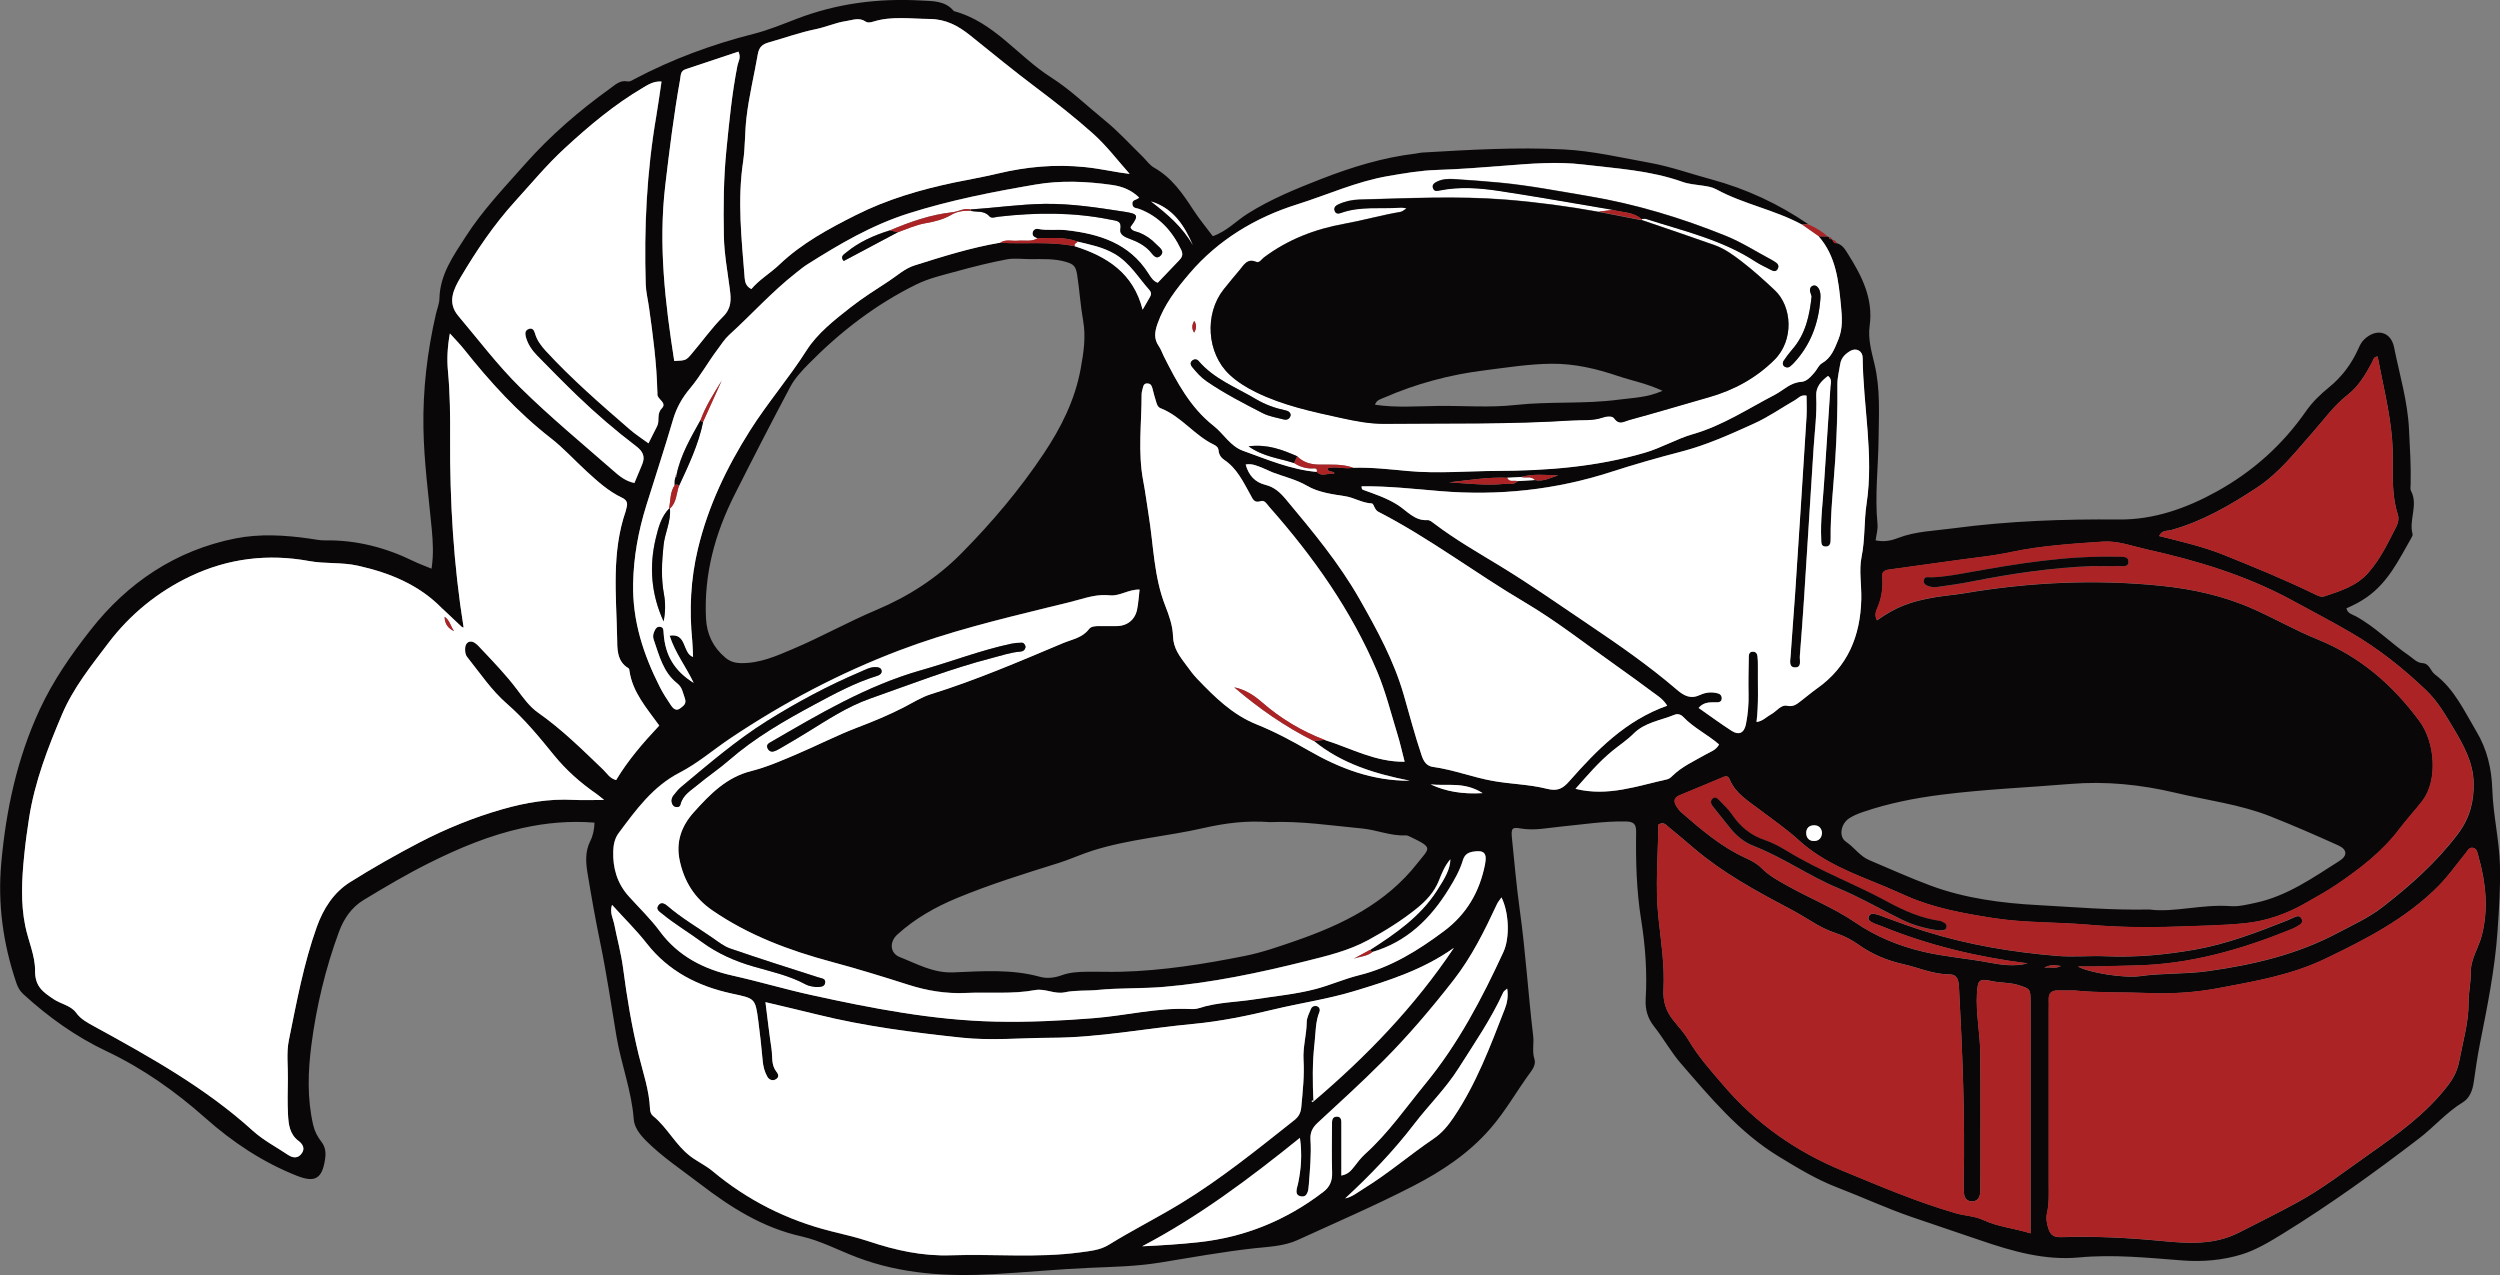 <?xml version="1.0" encoding="UTF-8"?> <svg xmlns="http://www.w3.org/2000/svg" id="_Слой_1" data-name="Слой 1" viewBox="0 0 400 204"><rect x="0" y="0" width="400" height="204" fill="#808080" stroke="none"/> <defs> <style> .cls-1 { fill: #090707; } .cls-1, .cls-2, .cls-3 { stroke-width: 0px; } .cls-2 { fill: #ab2325; } .cls-3 { fill: #fff; } </style> </defs> <path class="cls-1" d="M293.91,38.92c.9.25,1.34,1.04,1.77,1.72,2.21,3.52,4.08,7.12,3.46,11.54-.28,2,.29,4.05.76,5.99.97,4.01.72,8.02.67,12.06-.05,4.54-.62,9.08-.17,13.63.08.81-.18,1.65-.3,2.6,1.26.25,2.33.11,3.58-.38,2.84-1.1,5.94-1.15,8.93-1.56,8.78-1.17,17.59-1.48,26.45-1.4,5.54.05,10.74-1.78,15.6-4.47,5.76-3.19,10.53-7.44,14.3-12.86.99-1.43,2.3-2.7,3.66-3.8,2.08-1.69,3.61-3.74,4.7-6.16.24-.53.47-1.05.91-1.48,1.89-1.86,4.29-1.4,4.82,1.21.87,4.36,2.18,8.64,2.39,13.13.14,2.94.34,5.88.26,8.83,0,.34-.1.74.05,1,1.21,2.27-.37,4.64.26,6.93.05.19-.11.47-.23.68-1.96,3.43-3.67,7.02-7.06,9.4-1.05.74-2.14,1.31-3.29,1.8.17.83.93.97,1.49,1.27,3.13,1.7,5.6,4.3,8.52,6.29.69.47,1.24,1.16,2.16,1.21,1.14.07,1.26,1.26,1.98,1.8,3.14,2.37,4.7,5.87,6.64,9.12,1.73,2.89,2.44,5.96,2.55,9.33.13,4.02,1.1,7.98,1.22,12.03.1,3.53-.14,7.03-.38,10.54-.42,6.15-1.65,12.18-2.85,18.22-.39,1.98-.67,3.99-.96,5.99-.19,1.31-.64,2.56-1.75,3.24-2.62,1.6-4.59,3.93-7,5.78-7.03,5.38-14.18,10.54-21.72,15.19-2.15,1.32-4.33,2.65-6.67,3.37-3.03.93-6.28,1.21-9.48.96-5.51-.42-10.98-1-16.54-.48-5.43.51-10.62-.97-15.72-2.72-3.68-1.26-7.37-2.48-11.04-3.75-4.05-1.39-7.94-3.2-11.93-4.73-3.34-1.28-6.34-3.12-9.35-4.95-6.29-3.82-10.93-9.43-15.67-14.9-1.6-1.85-2.77-4-4.27-5.9-1.04-1.32-1.45-2.72-1.35-4.42.25-4.22-.05-8.45-.72-12.61-.75-4.67-.88-9.36-.81-14.06.02-1.32-.38-1.7-1.7-1.72-3.47-.06-6.87.49-10.3.82-2.17.21-4.29.69-6.51.3-1.35-.24-1.51,0-1.36,1.55.39,3.85.73,7.71,1.26,11.55.93,6.68,1.34,13.42,2.14,20.12.14,1.21-.2,2.45.2,3.69.2.6-.06,1.32-.49,1.9-2.25,3.03-4.07,6.35-6.58,9.23-3.46,3.98-7.74,6.8-12.29,9.15-6.05,3.12-12.31,5.81-18.5,8.65-2.18,1-4.59,1.08-6.92,1.33-5.12.56-10.16,1.49-15.24,2.31-3.64.59-7.38.66-11.08.82-5.14.22-10.26.72-15.39,1.01-7.42.42-14.77.01-21.88-2.68-2.98-1.13-5.84-2.67-8.95-3.37-6.17-1.38-11.28-4.63-16.2-8.4-2.93-2.25-6.02-4.28-8.65-6.92-1.01-1.02-1.85-2.14-1.94-3.41-.34-4.55-2.01-8.79-2.76-13.24-.85-5.05-1.59-10.13-2.63-15.15-.75-3.62-1.39-7.25-1.99-10.89-.29-1.73-.44-3.5.41-5.2.45-.89.66-1.89.69-2.98-3.92-.31-7.72.02-11.5.86-5.27,1.16-10.18,3.21-14.98,5.61-3.6,1.8-7.05,3.84-10.48,5.92-1.95,1.18-3.18,3.05-3.93,5.09-2.16,5.85-3.61,11.95-4.41,18.1-.54,4.19-.7,8.55.29,12.8.24,1.03.7,1.9,1.31,2.68.69.89.74,1.82.58,2.86-.47,3.04-1.59,3.73-4.48,2.59-5.46-2.16-10.27-5.35-14.65-9.24-4.81-4.27-10.02-7.95-15.85-10.71-4.9-2.32-9.26-5.44-13.26-9.09-.57-.52-.89-1.07-1.15-1.84-2.11-6.22-3-12.62-2.41-19.13.76-8.49,2.51-16.73,6.15-24.59,2.16-4.66,5.04-8.78,8.13-12.72,5.93-7.58,13.64-12.76,23.18-14.66,3.87-.77,7.9-.54,11.83.02.83.12,1.65.3,2.49.29,4.98-.08,9.66,1.12,14.11,3.29.89.44,1.83.77,2.96,1.24.34-2.26.22-4.29.03-6.35-.51-5.37-1.24-10.74-1.33-16.12-.11-6.15.61-12.27,2-18.29.19-.82.54-1.64.56-2.46.08-3.85,2.21-6.81,4.16-9.85,2.74-4.28,6.25-7.95,9.6-11.73,4.03-4.54,8.64-8.51,13.58-12.06.81-.58,1.56-1.33,2.71-1.11.44.09.8-.18,1.17-.38,6.05-3.19,12.41-5.54,19.05-7.22,2.35-.6,4.63-1.54,6.9-2.41,6.4-2.46,13.03-3.31,19.84-2.93,1.89.1,3.9,0,5.3,1.7,6.41,1.71,10.24,7.22,15.52,10.58,3.14,2,5.8,4.61,8.67,6.94,2.15,1.74,4.02,3.83,6.01,5.76.6.59,1.11,1.35,1.81,1.75,2.84,1.6,4.6,4.15,6.31,6.79.95,1.46,2.08,2.82,3.11,4.19,2.22-.77,3.73-2.44,5.57-3.6,3.72-2.35,7.76-3.99,11.84-5.58,4.89-1.9,9.85-3.42,15.07-4.04.33-.04.66-.14,1-.16,7.57-.44,15.15-.9,22.72-.5,4.6.24,9.13,1.31,13.67,2.13,3.42.62,6.62,1.78,9.92,2.67,5.58,1.51,10.73,3.91,15.49,7.17-.35,0-.7.01-1.05.02-4.36-2.36-9.32-3.25-13.67-5.62-.68-.37-1.43-.48-2.18-.59-1.08-.16-2.21-.24-3.22-.6-5.14-1.84-10.55-2.14-15.89-2.78-4.18-.5-8.41-.14-12.61.19-3.6.28-7.21.57-10.82.68-2.63.08-5.17.53-7.74.97-5.08.86-9.78,3.02-14.64,4.55-6.57,2.06-12.57,5.63-17.18,11.04-2.08,2.44-4.04,4.95-5.12,8.05-.45,1.28-.61,2.41.21,3.58.33.48.52,1.06.78,1.58,2.09,4.14,4.26,8.25,7.99,11.17,1.63,1.28,2.65,3.26,4.73,4,3.85,1.37,7.63,3,11.77,3.37.78.86,1.74.18,2.6.29.08,0,.16-.05.24-.07-.04-.05-.08-.09-.11-.13-.31-.24-.9.05-1.03-.65,1.37-.39,2.77.19,4.13-.1,2.95-.09,5.88.26,8.81.53,4.71.43,9.42,0,14.13-.02,8.01-.03,15.95-.64,23.7-2.91,2.68-.78,5.1-2.23,7.71-2.98,4.76-1.37,8.82-4.08,13.12-6.31,1.39-.72,2.45-1.95,4.21-2.05.88-.05,1.59-.88,2.19-1.6.37-.45.62-1.09,1.09-1.36,1.52-.87,2.03-2.3,2.65-3.82.75-1.84.58-3.65.41-5.46-.38-3.93-.79-7.88-3.57-11.05.49.02.98.03,1.47.05,0,0,.19.11.19.11.05.23.17.36.43.31,0,0,.15.11.14.11.1.35.3.57.7.52ZM243.35,76.32c-.73.04-1.45.08-2.18.12-3.14-.12-6.22.39-9.32.74,2.94.16,5.87.53,8.81.25.72-.07,1.54.23,2.14-.45.92-.06,1.83-.11,2.75-.17,1.37.32,2.54-.42,3.79-.74-2.01-.07-4.02-.3-6,.25ZM172.42,38.66c-2.08-.78-4.25-.54-6.39-.54-.41-.13-.84-.29-.82-.8.02-.5.43-.79.86-.71,1.51.3,3.03.03,4.53.2,5.26.59,10.06,2.07,13.13,6.88.37.58.76,1.28,1.51,1.53,1.16-1.22,2.25-2.38,3.36-3.52.51-.52.76-.97.38-1.76-1.44-3.01-3.52-5.32-6.69-6.52-.46-.17-1.03-.07-1.11-.75-.1-.8.76-.67,1.08-1.08-1.21-1.15-2.62-1.76-4.26-2-4.1-.59-8.26-.77-12.29-.08-6.86,1.17-13.68,2.5-20.37,4.63-5.89,1.87-11.03,4.9-16.14,8.13-.64.4-1.23.89-1.82,1.36-3.85,3.01-7.1,6.67-10.71,9.94-.75.68-1.28,1.55-1.89,2.36-1.51,2.02-2.74,4.26-4.35,6.17-1.3,1.54-2.19,3.14-2.74,5.01-1.35,4.6-2.85,9.15-4.27,13.72-1.29,4.15-2.04,8.23-2.12,12.58-.11,5.95,1.64,11.28,4.25,16.45.53,1.05,1.18,2.04,1.83,3.01.33.49.83.95,1.47.43.48-.39,1.06-.69.71-1.63-.32-.85-.38-1.7-1.21-2.35-2.25-1.77-2.88-4.46-3.76-7-.15-.43-.11-.81.06-1.22.21-.49.45-.97,1.07-.81.46.12.43.53.46.99.22,3.56,1.74,6.06,4.81,7.97-1.24-2.61-2.97-4.81-3.85-7.56,2.8-.47,2,2.78,3.75,3.41-.04-.92-.05-1.75-.13-2.58-.49-4.96-.27-9.82.91-14.74,1.64-6.83,4.6-12.99,8.3-18.86,2.8-4.44,6.25-8.43,9.08-12.88,1.73-2.72,4.42-4.82,6.99-6.84,1.98-1.55,4.12-2.89,6.23-4.28,1.32-.87,2.52-1.99,4.06-2.47,4.49-1.41,8.99-2.83,13.64-3.62,3.99.27,8.03-.27,11.99.57,5.16,1.62,9.38,4.3,10.86,10.15.5-.87.83-1.46,1.17-2.03.24-.41.23-.76-.1-1.13-1.78-1.98-3.1-4.33-5.55-5.76-1.89-1.1-3.9-1.48-5.92-1.97ZM210.24,118.57c.57-.06,1.14-.12,1.71-.19,4.17,1.3,8.11,3.55,12.79,3.48-.42-1.6-.72-3-1.14-4.36-1.04-3.37-1.89-6.84-3.26-10.08-4.14-9.8-10.22-18.37-17.24-26.31-.38-.43-.74-1.16-1.37-.94-1.1.38-1.31-.39-1.67-1.04-1.15-2.05-2.15-4.21-4.21-5.58-.49-.33-.83-.85-.88-1.48-.04-.49-.35-.74-.74-.93-3.14-1.5-5.23-4.53-8.5-5.82-.47-.19-.6-.55-.72-.95-.22-.73-.43-1.45-.61-2.19-.1-.44-.25-.8-.77-.84-.74-.06-.71.56-.85,1.01-.08.24-.12.5-.12.75,0,4.62-.63,9.24.26,13.84.35,1.82.57,3.66.87,5.48.79,4.84.82,9.82,2.65,14.48.61,1.55,1.2,3.22,1.24,4.85.05,1.98,1.09,3.28,2.13,4.67.55.74,1.09,1.49,1.73,2.16,2.79,2.91,5.61,5.74,9.5,7.3,2.87,1.15,5.62,2.63,8.31,4.17,5.03,2.9,10.3,4.89,16.23,4.85-5.55-1.1-10.88-2.7-15.34-6.35ZM219.18,151.98c4.04-2.61,7.99-5.3,10.68-9.46,1.42-2.2,2.13-3.51,2.18-5.05-.9,1.04-1.36,2.23-1.82,3.38-.74,1.88-2.06,3.28-3.56,4.49-2.42,1.96-5.07,3.6-7.8,5.08-3.13,1.7-6.58,2.52-10.01,3.37-7.43,1.86-14.9,3.43-22.57,4.09-3.56.31-7.12.15-10.68.5-1.75.17-3.53,0-5.28.38-1.6.34-3.13-.65-4.72-.36-3.68.68-7.39.29-11.08.46-3.15.14-6.19-.35-9.17-1.3-4.09-1.31-8.18-2.57-12.33-3.68-6.74-1.81-13.26-4.23-19.09-8.25-2.87-1.98-4.51-4.67-5.21-8-.62-2.94.29-5.47,2.25-7.67,2.59-2.89,5.23-5.62,9.24-6.62,2.42-.6,4.76-1.63,7.07-2.61,3.33-1.4,6.55-3.08,9.92-4.36,2.53-.96,5-1.99,7.4-3.22,1.42-.73,2.8-1.62,4.31-2.09,7.24-2.25,14.18-5.25,21.16-8.18,1.44-.61,3.08-.84,4.13-2.23.37-.49,1.05-.49,1.65-.49.93-.01,1.85,0,2.78,0,1.7-.02,2.96-1.01,3.29-2.7.2-1.03.26-2.08.39-3.14-1.74-.06-3.19,1.09-4.75.92-1.84-.2-3.46.28-5.15.75-1.53.43-3.08.78-4.63,1.16-8.07,1.98-16.13,3.95-23.93,6.91-9.56,3.63-18.51,8.36-26.99,14.04-2.73,1.83-5.23,4.01-8.16,5.52-4.28,2.21-6.98,5.97-9.74,9.67-.61.82-.82,1.82-.86,2.86-.09,2.72.62,5.16,2.46,7.22,1.68,1.87,3.52,3.62,5,5.64,2.92,3.97,7.04,6.04,11.59,7.06,4.24.95,8.4,2.19,12.64,3.12,9.7,2.12,19.41,4.01,29.38,4.25,5.28.12,10.56-.13,15.81-.55,5.11-.4,10.14-1.7,15.32-1.47.5.02,1.04.02,1.5-.13,2.92-.96,5.98-.94,8.97-1.42,3.24-.51,6.54-.8,9.7-1.64,2.34-.62,4.6-1.63,6.96-2.21,5.11-1.27,9.43-3.95,13.57-7.05,3.63-2.71,5.72-6.32,6.58-10.7.36-1.82-.16-2.31-1.95-2.01-.85.14-1.35.55-1.59,1.37-.49,1.63-1.33,3.1-2.21,4.53-2.94,4.8-6.75,8.55-12.33,10.16-.12-.12-.23-.25-.35-.37ZM210.14,176.26c8.53-7.24,16.23-15.23,22.49-24.59-4.88,3.47-10.4,5.25-16.04,6.95-4.21,1.27-8.52,1.88-12.75,2.9-4.26,1.03-8.58,1.91-12.88,2.32-7.59.71-15.1,2.2-22.79,2.22-4.78.01-9.59.48-14.33-.02-7.76-.83-15.52-1.83-23.12-3.71-2.66-.66-5.33-1.27-8.24-1.97.34,2.67.61,5.08.97,7.47.19,1.23-.08,2.57.78,3.65.39.48.45.92-.12,1.24-.53.3-1.07,0-1.31-.4-.46-.79-.69-1.69-.77-2.64-.18-2.1-.42-4.19-.69-6.27-.49-3.74-.53-3.62-4.27-4.43-5.38-1.17-10.09-3.54-13.59-8.02-1.67-2.13-3.61-4.04-5.55-6.17-.4,1.29.16,2.12.34,3.02.47,2.39,1.12,4.76,1.44,7.16.61,4.67,1.38,9.3,2.5,13.87.7,2.85,1.67,5.64,1.8,8.6.02.44.15.86.48,1.12,2.3,1.86,3.58,4.62,5.97,6.45,1.14.87,2.44,1.45,3.54,2.37,5.58,4.65,11.9,7.85,18.95,9.62,2.04.51,4.1.97,6.09,1.64,4.26,1.42,8.58,2.37,13.11,2.22,6.89-.24,13.8.46,20.69-.47,1.61-.22,3.2-.36,4.57-1.21,3.78-2.35,7.76-4.33,11.55-6.64,6.41-3.91,12.24-8.64,18.12-13.29.71-.56,1.04-1.16,1.13-2.1.23-2.52.51-5.04.36-7.57-.12-2.04.49-4,.51-6.02,0-.72.4-1.45.68-2.14.12-.3.43-.51.82-.45.56.09.68.59.54.94-.65,1.6-.6,3.3-.78,4.96-.35,3.15-.34,6.32-.17,9.47-.01-.22-.11-.29-.29-.18-.01,0,.02.09.04.13.17.29-.09-.08.24,0ZM70.75,97.35l-.03-.02c-3.72-3.8-8.37-5.68-13.47-6.82-2.59-.58-5.21-.26-7.77-.74-6.58-1.21-12.94-.44-18.97,2.41-5.26,2.48-9.73,6.15-13.2,10.74-2.71,3.59-5.57,7.11-7.39,11.4-2.28,5.37-4.35,10.73-5.26,16.52-.33,2.08-.61,4.18-.81,6.25-.36,3.66-.57,7.38.19,11.06.49,2.39,1.59,4.79,1.57,7.1-.02,2.6,1.25,3.45,2.98,4.62,1.18.8,2.74.99,3.61,2.19.73,1.01,1.75,1.54,2.78,2.11,8.94,4.9,17.84,9.83,25.47,16.75,1.67,1.51,3.73,2.58,5.62,3.85.8.54,1.62.61,2.22-.25.56-.79.11-1.5-.52-1.97-1.45-1.09-1.61-2.68-1.69-4.25-.1-1.85-.05-3.71-.02-5.57.04-2.11-.27-4.24.16-6.31,1.24-6.09,2.36-12.22,4.46-18.1,1.04-2.9,2.66-5.5,5.32-7.17,3.61-2.27,7.32-4.38,11.11-6.35,4.26-2.22,8.7-4.02,13.26-5.32,3.67-1.05,7.51-1.72,11.41-1.5,1.46.08,2.92.01,4.88.01-.73-.57-.97-.78-1.23-.97-2.55-1.76-4.84-3.78-6.81-6.21-2.34-2.87-4.69-5.75-7.5-8.2-2.49-2.17-4.31-4.91-6.35-7.46-.35-.44-.36-.92-.35-1.43.03-.91.74-1.36,1.5-.89.42.26.76.66,1.11,1.03,1.97,2.08,3.95,4.15,5.68,6.44,1.01,1.35,2,2.76,3.39,3.73,3.81,2.67,7.09,5.92,10.43,9.13.59.57,1,1.38,2.05,1.65,1.91-3.2,4.37-6.03,6.9-8.72-2.03-2.82-4.25-5.3-4.76-8.7-.02-.16-.05-.4-.15-.46-1.95-1.13-1.8-3.28-1.83-4.92-.14-6.79-.92-13.65,1.39-20.28.06-.16.06-.33.11-.49.23-.76.03-1.24-.73-1.61-2.16-1.02-3.91-2.62-5.65-4.21-1.92-1.76-3.69-3.72-5.74-5.32-5.3-4.12-9.76-9.04-13.91-14.26-.61-.77-1.31-1.47-2.23-2.49-.41,2.3-.48,4.19-.3,6.1.33,3.53.36,7.07.34,10.61-.06,10.19.55,20.32,2.16,30.34-.04-.01-.21-.02-.31-.11-1.05-.97-2.08-1.96-3.12-2.94ZM332.09,158.48c-.93,0-1.85.02-2.78,0-1.06-.03-1.56.43-1.51,1.5.03.59,0,1.18,0,1.77,0,9.19,0,18.37,0,27.56,0,1.6.09,3.2-.27,4.78-.19.82-.05,1.66.22,2.49.33,1.02.85,1.4,2.02,1.37,5.38-.18,10.76.1,16.11.61,4.22.41,8.38.67,12.31-1.32,3.15-1.6,6.32-3.18,9.42-4.87,3.99-2.18,7.6-4.98,11.31-7.59,4.59-3.23,9.2-6.49,12.72-11.06,1.03-1.34,1.6-2.56,1.89-4.15.57-3.05,1.47-6.01,1.45-9.18-.01-1.57.37-3.18.35-4.77-.03-2.2,1.26-3.96,1.77-5.96,1.08-4.25.64-8.48-.55-12.65-.16-.54-.19-1.26-.92-1.36-.58-.08-.82.49-1.14.88-1.44,1.76-2.74,3.65-4.34,5.25-5.19,5.22-11.62,8.52-18.17,11.66-5.39,2.58-11.21,3.57-16.98,4.66-3.71.7-7.48.95-11.3.79-3.86-.16-7.74-.01-11.59-.39ZM164.84,41.46c-1.26,0-2.56-.19-3.78.04-2.63.5-5.24,1.15-7.82,1.86-2.26.62-4.59,1.14-6.67,2.17-6.46,3.18-12.11,7.54-17.16,12.66-1.1,1.12-2.23,2.32-2.96,3.69-3.04,5.71-5.99,11.46-8.9,17.24-3.17,6.28-4.94,12.79-4.59,19.84.13,2.55,1.15,4.63,3.1,6.27.74.62,1.53.86,2.54.87,2.97.04,5.59-1.13,8.21-2.24,4.56-1.93,8.88-4.36,13.46-6.29,5.04-2.12,9.65-5.08,13.56-9.04,4.86-4.92,9.31-10.17,13.15-15.93,2.79-4.18,5-8.56,5.92-13.55.47-2.58.87-5.12.4-7.76-.43-2.39-.57-4.83-.94-7.23-.22-1.45-.56-1.78-1.75-2.14-1.9-.58-3.82-.45-5.75-.46ZM324.89,197.35v-2.97c0-7.93,0-15.86,0-23.79,0-3.46.02-6.92,0-10.37-.01-2-.05-2.01-1.97-2.62-1.37-.43-2.82-.32-4.23-.63-2.06-.46-2.25-.14-2.38,1.96-.19,3.22.5,6.38.53,9.58.06,7,.02,14,.02,21,0,.51.01,1.02-.06,1.51-.11.76-.56,1.23-1.37,1.19-.67-.04-1.09-.48-1.17-1.13-.08-.67-.09-1.35-.07-2.02.23-10.37-.2-20.73-.75-31.08-.06-1.14-.24-2.09-1.58-2.09-2.59,0-4.92-1.09-7.38-1.64-2.56-.57-4.96-1.57-7.13-3.12-1.08-.77-2.32-1.41-3.58-1.82-1.47-.48-2.78-1.18-4.07-1.98-1.14-.71-2.31-1.39-3.5-2.02-5.3-2.79-10.54-5.66-15.13-9.56-1.35-1.15-2.69-2.3-4.07-3.41-.42-.34-.81-.95-1.67-.4-.03,4.86-.51,9.82.01,14.78.41,3.85,1.02,7.69.82,11.58-.1,1.86.36,3.41,1.53,4.89.83,1.05,1.78,2.05,2.45,3.19,1.59,2.7,3.68,5.02,5.69,7.36,5.18,6.04,11.54,10.5,18.92,13.55,5.99,2.47,11.94,5.02,18.17,6.82,1.45.42,3.05.45,4.39,1.08,2.33,1.09,4.83,1.29,7.58,2.14ZM217.84,77.81c0,.47.12.51.31.58,1.87.68,3.7,1.28,5.46,2.39,1.43.9,2.71,2.58,4.78,2.43.35-.03.76.33,1.1.58,3.36,2.55,7.02,4.64,10.62,6.83,4.82,2.94,9.43,6.18,14.11,9.33,4.82,3.24,9.59,6.55,14,10.34,1.22,1.05,2.25,1.6,3.78.89.94-.43,1.96-.53,2.96-.21.3.1.53.41.51.79-.03.39-.27.59-.66.6-1.02.04-2.12-.18-3.05.9,1.84,1.28,3.53,2.53,5.28,3.66,1.18.76,2.02.34,2.3-1.09.31-1.57.45-3.16.41-4.77-.05-2.02,0-4.05.04-6.07,0-.33.1-.67.54-.72.53-.06.8.25.85.69.08.58.08,1.18.07,1.76-.03,2.92.15,5.84-.22,8.79,1-.13,1.57-.83,2.3-1.21.88-.47,1.6-1.6,2.58-1.39,1.03.22,1.55-.26,2.19-.74.87-.66,1.7-1.39,2.59-2.01,4.94-3.48,6.96-8.41,7.1-14.27.06-2.27-.4-4.67.04-6.77.59-2.84.38-5.68.8-8.48,1.19-7.85-.54-15.61-.62-23.41-.01-1.08-1.01-1.63-1.95-1.1-.8.45-1.49,1.1-1.64,2.12-.16,1.08-.46,2.16-.45,3.24.04,4.05-.1,8.08-.35,12.12-.27,4.2-.77,8.39-.73,12.61,0,.59-.06,1.28-.88,1.22-.69-.05-.6-.69-.63-1.17-.15-3.04.28-6.05.46-9.08.31-5.13.7-10.25,1.02-15.37.03-.51.29-1.15-.39-1.68-1.1.84-1.97,1.73-1.89,3.25.14,2.79-.24,5.55-.42,8.33-.52,7.98-1.01,15.97-1.52,23.95-.2,3.1-.44,6.2-.68,9.3-.05.69.33,1.82-.75,1.81-1.08,0-.77-1.14-.73-1.82.21-3.35.51-6.7.73-10.06.62-9.41,1.23-18.83,1.82-28.24.07-1.13,0-2.28,0-3.37-.96-.17-1.31.42-1.79.69-2.19,1.25-4.26,2.71-6.56,3.76-3.83,1.74-7.65,3.47-11.75,4.53-3.74.97-7.46,2.03-11.13,3.22-8.93,2.89-18.04,3.85-27.4,3.08-4.18-.35-8.37-.82-12.58-.77ZM180.75,27.83c-1.89-2.11-3.68-4.48-5.84-6.43-2.94-2.63-6.05-5.07-9.22-7.45-3.56-2.68-7.01-5.52-10.49-8.31-1.9-1.52-3.87-2.59-6.46-2.61-3.02-.02-6.04-.5-9.01.42-.42.13-.88.23-1.23,0-1.06-.72-2.07-.24-3.15-.08-1.68.25-3.21.96-4.87,1.3-2.54.52-5.01,1.41-7.51,2.12-.95.27-1.52.71-1.72,1.84-.59,3.4-1.42,6.74-1.82,10.19-.28,2.35-.19,4.72-.54,7.04-.93,6.22-.25,12.41.25,18.6.05.57.16,1.33,1.07,1.78,1.26-1.52,3.03-2.52,4.49-3.92,3.58-3.41,7.91-5.74,12.24-7.92,4.96-2.5,10.29-4.06,15.75-5.21,2.3-.48,4.63-.87,6.91-1.42,4.62-1.11,9.24-1.53,14.01-1.04,2.51.26,4.95.84,7.13,1.09ZM203.16,131.54c-3.61-.28-7.09.14-10.57.94-5.89,1.35-11.98,1.78-17.78,3.62-1.85.59-3.61,1.4-5.44,1.98-5.45,1.7-10.91,3.4-16.19,5.58-3.49,1.44-6.79,3.3-9.61,5.87-1.29,1.17-1.19,2.98.39,3.6,2.77,1.09,5.36,2.59,8.62,2.45,4.6-.19,9.26-.55,13.82.71,1.09.3,2.32.18,3.48-.25,1.27-.47,2.64-.54,3.99-.56,1.83-.03,3.68.05,5.5,0,6.66-.17,13.22-1.22,19.75-2.52,2.82-.56,5.52-1.51,8.21-2.44,7.46-2.59,14.42-5.98,19.47-12.42,1.95-2.48,2.59-2.42-1.17-4.22-.23-.11-.48-.24-.72-.22-2.4.12-4.62-.88-6.96-1.1-4.94-.47-9.87-1.23-14.8-1.02ZM332.43,154.62c1.66.99,7.37,1.94,10,1.57,3.59-.51,7.22-.29,10.82-.8,7.23-1.01,14.23-2.64,20.72-6.08,2.45-1.3,5.05-2.47,7.22-4.16,4.45-3.45,8.66-7.17,12.1-11.74,1.91-2.54,2.58-5.25,2.5-8.22-.08-3.21-1.62-5.98-3.22-8.66-1.29-2.16-2.58-4.38-4.39-6.1-3.65-3.48-7.58-6.62-11.98-9.18-3.12-1.82-6.32-3.48-9.47-5.2-7.29-3.97-15.21-6.36-23.29-8.15-2.29-.51-4.58-1.39-6.93-1.23-4.86.33-9.74.63-14.53,1.63-1.56.33-3.13.59-4.72.79-5,.63-9.99,1.38-14.99,2.05-.69.09-1.16.35-1.1,1.08.17,1.87-.12,3.64-.9,5.36-.21.47-.26,1.14.07,1.68,2.95-2.1,5.27-3.03,9.45-3.72,1.49-.25,3.01-.36,4.5-.61,10.4-1.77,20.89-2.26,31.36-1.21,5.06.51,10.1,1.59,14.87,3.72,3.47,1.54,6.77,3.44,10.28,4.86,6.77,2.73,12,7.24,16.3,13.05,2.61,3.52,2.93,9.63.5,12.79-1.18,1.53-2.5,2.94-3.66,4.48-2.78,3.68-6.38,6.43-10.15,8.98-1.53,1.04-3.17,1.91-4.77,2.84-3.02,1.76-6.33,2.93-9.74,3.28-3.66.38-7.38.41-11.06.55-4.69.17-9.39.1-14.11-.31-5.09-.44-10.21-.27-15.31-1.08-4.67-.74-9.26-1.56-13.61-3.45-1.24-.54-2.45-1.11-3.7-1.62-4.81-1.97-9.7-3.75-13.66-7.36-1.99-1.81-4.22-3.34-6.37-4.97-1.81-1.37-3.79-2.55-4.71-4.78-.29-.71-.76-.46-1.23-.27-2.25.94-4.5,1.89-6.75,2.81-.96.39-1.01,1.02-.52,1.79.22.35.48.7.79.97,3.18,2.76,6.37,5.51,10.26,7.28.92.42,1.82.88,2.55,1.62,1.2,1.22,2.68,2.01,4.16,2.84,3.59,2.01,7.44,3.54,10.86,5.87,3.3,2.25,6.9,3.73,10.81,4.66,3.45.82,6.97,1.07,10.43,1.72,2.1.4,4.19.71,6.33.16-8.05-1.02-15.86-2.88-23.37-5.95-.47-.19-.96-.33-1.41-.55-.37-.18-.82-.42-.66-.93.2-.66.78-.53,1.26-.41.49.12.96.32,1.43.5,2.12.79,4.24,1.55,6.41,2.23,6.86,2.15,13.87,3.31,21.01,3.91,2.62.22,5.21-.05,7.82.06,4.81.21,9.59-.24,14.3-1.07,5.07-.9,9.88-2.74,14.65-4.63.31-.12.61-.29.92-.41.53-.22,1.15-.63,1.5.17.28.61-.3.9-.71,1.15-.43.26-.9.45-1.37.64-7.86,3.15-15.91,5.44-24.46,5.62-3.09.06-6.17.2-9.29.17ZM266.75,112.91c-.68-1.09-1.57-1.61-2.37-2.2-1.82-1.35-3.65-2.7-5.51-4.01-4.96-3.49-9.73-7.28-14.94-10.35-7.9-4.67-15.21-10.27-23.39-14.46-.67-.34-.7-1.33-1.06-1.34-1.53-.06-2.8-.93-4.28-1.16-2.06-.31-4.29-.62-6.03-1.64-1.79-1.04-3.68-1.46-5.53-2.16-.55-.21-1.06-.5-1.61-.71-.84-.32-1.66-.75-2.72-.56.47,1.75,1.5,2.85,3.17,3.26,1.4.34,2.36,1.22,3.23,2.27,4.26,5.11,8.53,10.22,11.84,16.04,2.79,4.91,5.48,9.82,7.06,15.32.93,3.23,1.78,6.49,2.86,9.68.33.97.8,1.68,1.82,1.82,3.25.44,6.32,1.66,9.53,2.23,2.87.52,5.85.55,8.66,1.26,1.73.44,2.55-.01,3.62-1.22,4.39-4.98,9.01-9.72,15.65-12.07ZM343.98,145.53c3.83.5,8.32-.88,12.87-.55,1.36.1,2.66-.24,3.99-.52,5.07-1.07,9.2-4.01,13.45-6.7,1.35-.85,1.29-1.84-.19-2.51-3.59-1.62-7.21-3.2-10.88-4.65-4.88-1.92-10.09-2.55-15.16-3.76-5.53-1.31-11.14-1.88-16.78-1.41-6.87.57-13.76.85-20.62,1.72-4.28.54-8.45,1.36-12.53,2.75-.8.27-1.57.58-2.28,1.04-1.31.87-1.72,2.91-.48,3.75,1.33.9,2.22,2.31,3.73,2.94,3.25,1.36,6.45,2.83,9.75,4.05,5.56,2.07,11.46,2.83,17.28,3.14,5.69.3,11.4.83,17.85.7ZM105.83,13.07c-1.25-.06-2.11.5-2.96,1.01-4.59,2.7-8.64,6.12-12.54,9.71-2.85,2.63-5.33,5.62-7.93,8.49-3.36,3.7-6.13,7.81-8.66,12.08-1.12,1.89-2.23,4.05-.4,6.21,3.26,3.86,6.33,7.92,9.91,11.46,4.73,4.66,9.86,8.91,14.87,13.29.97.85,2.01,1.72,3.4,1.98.43-1.04.81-1.97,1.21-2.9.55-1.27.2-2.12-.94-2.98-3.28-2.49-6.4-5.18-9.37-8.03-2.18-2.1-4.3-4.27-6.43-6.43-.83-.85-1.51-1.82-1.83-2.98-.13-.49-.2-1.06.4-1.3.61-.25.9.13,1.06.7.3,1.08.95,1.95,1.7,2.77,4.16,4.53,8.8,8.55,13.44,12.57.92.79,1.95,1.45,3.01,2.24.55-1.1.95-1.93,1.38-2.74.46-.88-.12-1.96.74-2.84.95-.98-.84-1.46-.69-2.38.03-.16-.02-.33-.02-.5-.11-4.45-.71-8.85-1.32-13.25-.17-1.25-.49-2.49-.53-3.73-.29-9.02.16-18,1.69-26.92.31-1.81.55-3.64.83-5.49ZM345.46,85.76c3.57.9,7,1.68,10.3,3,4.92,1.98,9.82,3.98,14.58,6.3.53.26,1.02.55,1.67.32,2.54-.87,5.07-1.61,6.97-3.8,1.92-2.21,3.12-4.77,4.42-7.3.31-.61.46-1.31.25-1.97-1.26-3.93-.57-8.02-.91-12.03-.38-4.53-1.49-8.85-2.32-13.25-.7.09-.69.58-.88.93-1.03,1.94-2.18,3.87-3.91,5.21-2.23,1.74-3.81,4-5.65,6.07-2.77,3.13-5.32,6.45-8.92,8.81-4.31,2.83-8.71,5.39-13.72,6.77-.6.16-1.39-.06-1.87.93ZM214.62,188.08c1.05-.21,1.52-.76,1.98-1.35.57-.72,1.13-1.48,1.81-2.1,3.72-3.35,6.55-7.46,9.69-11.29,5.2-6.33,9-13.58,12.43-21.01,1.06-2.29.91-6.29-.3-8.75-.27.39-.55.7-.72,1.07-1.99,4.26-4.03,8.42-6.98,12.2-3.53,4.53-7.22,8.87-11.26,12.92-3.39,3.4-6.94,6.63-10.47,9.89-.81.75-1.19,1.52-1.13,2.64.15,2.44-.09,4.88-.27,7.32-.06.86-.21,1.98-1.25,1.79-1.14-.21-.62-1.28-.46-2.09.47-2.28.67-4.58.29-7.27-8.13,6.56-16.24,12.61-25.24,17.35,3.05-.14,6.03-.33,9-.65,7.42-.79,14.08-3.52,20-8.07,1.01-.77,1.43-1.75,1.39-3.06-.08-2.53-.03-5.06-.02-7.59,0-.58-.08-1.33.72-1.38.85-.05.78.72.78,1.29.02,1.85,0,3.71,0,5.56,0,.81,0,1.62,0,2.57ZM118.15,8.26c-2.8.94-5.62,1.89-8.45,2.82-.85.28-.76.97-.88,1.63-1.01,5.63-1.71,11.3-2.38,16.98-1.11,9.47-.02,18.77,1.44,28.07,1.82-.09,1.86-.06,2.79-1.16,1.69-1.98,3.2-4.13,5.04-5.96,1.36-1.36,1.26-2.77,1.06-4.37-.36-2.82-.89-5.64-.95-8.46-.09-4.62-.06-9.23.41-13.87.46-4.52.89-9.03,1.77-13.49.13-.63.6-1.23.15-2.19ZM252.07,126.22c5.23,1.29,9.91-.48,14.67-1.52.3-.07.6-.31.83-.54,1.52-1.5,3.45-2.36,5.27-3.4.78-.45,1.71-.7,2.21-1.64-1.83-1.59-4.07-2.65-5.76-4.43-.39-.41-.91-.51-1.39-.31-2.22.91-4.71,1.19-6.54,3.02-1,1-2.21,1.8-3.32,2.7-2.21,1.79-4.03,3.93-5.97,6.13ZM241.15,158.18c-.28.26-.53.39-.62.59-1.96,4.3-4.64,8.18-7.16,12.16-2.04,3.23-4.77,5.89-7.07,8.89-3.35,4.37-7.14,8.29-11.07,11.93,1.07-.2,2.02-.99,3.03-1.61,3.88-2.39,7.33-5.38,11.1-7.93,1.36-.92,2.35-2.13,3.25-3.47,3.61-5.36,5.85-11.35,8.16-17.31.37-.95.57-2.03.38-3.24ZM190.86,39.24c-1.34-3.08-3.05-5.88-6.7-7.02,2.64,2.05,5.11,4.13,6.7,7.02ZM237.22,126.9c-2.96-1.89-5.72-1.1-8.33-1.4,2.49,1.15,5.1,1.59,8.33,1.4ZM291.52,133.25c-.09-.78-.53-1.22-1.31-1.2-.79.02-1.24.5-1.21,1.29.03.78.52,1.24,1.29,1.22.78-.02,1.18-.53,1.23-1.31ZM329.74,154.56c-.96-.12-1.59-.31-2.67.28,1.14-.16,1.78.22,2.67-.28Z"></path> <path class="cls-2" d="M288.28,35.92c.35,0,.7-.01,1.05-.02,1.13.5,2.2,1.11,3.11,1.95-.49-.02-.98-.03-1.47-.05-.9-.63-1.8-1.26-2.7-1.89Z"></path> <path class="cls-2" d="M293.91,38.92c-.4.05-.6-.18-.7-.52.38-.02.55.24.7.52Z"></path> <path class="cls-2" d="M293.06,38.28c-.25.04-.38-.08-.43-.31.26-.05.41.05.43.31Z"></path> <path class="cls-3" d="M70.75,97.35c1.04.98,2.07,1.97,3.12,2.94.1.09.27.1.31.11-1.61-10.03-2.22-20.16-2.16-30.34.02-3.54-.01-7.08-.34-10.61-.18-1.91-.11-3.8.3-6.1.92,1.03,1.62,1.73,2.23,2.49,4.15,5.23,8.61,10.14,13.91,14.26,2.05,1.6,3.82,3.56,5.74,5.32,1.74,1.59,3.49,3.19,5.65,4.21.77.36.97.85.73,1.61-.05.16-.06.34-.11.49-2.31,6.63-1.53,13.5-1.39,20.28.03,1.64-.12,3.79,1.83,4.92.11.06.13.3.15.46.52,3.41,2.73,5.88,4.76,8.7-2.53,2.69-4.99,5.52-6.9,8.72-1.04-.28-1.45-1.08-2.05-1.65-3.34-3.2-6.62-6.46-10.43-9.13-1.39-.98-2.38-2.39-3.39-3.73-1.73-2.3-3.72-4.36-5.68-6.44-.35-.37-.69-.77-1.11-1.03-.75-.47-1.47-.02-1.5.89-.02.5,0,.99.35,1.43,2.04,2.56,3.86,5.3,6.35,7.46,2.81,2.45,5.17,5.32,7.5,8.2,1.98,2.43,4.26,4.45,6.81,6.21.26.18.51.39,1.23.97-1.96,0-3.43.07-4.88-.01-3.9-.22-7.75.45-11.41,1.5-4.57,1.31-9,3.1-13.26,5.32-3.79,1.98-7.5,4.08-11.11,6.35-2.65,1.67-4.28,4.27-5.32,7.17-2.1,5.88-3.22,12.01-4.46,18.1-.42,2.07-.12,4.21-.16,6.31-.03,1.85-.08,3.71.02,5.57.08,1.57.24,3.16,1.69,4.25.63.47,1.08,1.18.52,1.97-.6.86-1.42.79-2.22.25-1.89-1.26-3.95-2.34-5.62-3.85-7.63-6.92-16.53-11.85-25.47-16.75-1.03-.57-2.05-1.1-2.78-2.11-.87-1.2-2.43-1.4-3.61-2.19-1.73-1.16-3.01-2.02-2.98-4.62.02-2.31-1.08-4.71-1.57-7.1-.75-3.68-.55-7.4-.19-11.06.2-2.07.48-4.17.81-6.25.91-5.79,2.98-11.15,5.26-16.52,1.82-4.29,4.68-7.81,7.39-11.4,3.47-4.59,7.94-8.25,13.2-10.74,6.03-2.85,12.39-3.62,18.97-2.41,2.57.47,5.18.16,7.77.74,5.1,1.14,9.75,3.02,13.47,6.82,0,0-.02.1-.02.1l.06-.09ZM71.14,98.69q0,1.61,1.53,2.3c-.58-.75-.69-1.74-1.53-2.3Z"></path> <path class="cls-3" d="M210.16,176.33c-.17-3.17-.19-6.33.17-9.48.19-1.66.13-3.36.78-4.96.14-.36.02-.85-.54-.94-.38-.06-.7.15-.82.45-.28.7-.67,1.43-.68,2.14-.02,2.02-.63,3.98-.51,6.02.15,2.53-.12,5.05-.36,7.57-.09.94-.42,1.54-1.13,2.1-5.88,4.65-11.7,9.38-18.12,13.29-3.79,2.31-7.77,4.3-11.55,6.64-1.37.85-2.96.99-4.57,1.21-6.89.93-13.79.23-20.69.47-4.52.16-8.84-.79-13.11-2.22-1.99-.67-4.05-1.12-6.09-1.64-7.05-1.77-13.38-4.97-18.95-9.62-1.1-.92-2.4-1.5-3.54-2.37-2.39-1.82-3.67-4.59-5.97-6.45-.33-.27-.46-.68-.48-1.12-.12-2.97-1.1-5.76-1.8-8.6-1.12-4.57-1.89-9.2-2.5-13.87-.31-2.41-.97-4.77-1.44-7.16-.18-.89-.73-1.73-.34-3.02,1.93,2.13,3.88,4.04,5.55,6.17,3.5,4.48,8.21,6.85,13.59,8.02,3.74.81,3.78.7,4.27,4.43.27,2.09.51,4.18.69,6.27.08.95.3,1.84.77,2.64.24.41.78.71,1.31.4.57-.32.5-.76.12-1.24-.86-1.08-.6-2.42-.78-3.65-.36-2.39-.63-4.79-.97-7.47,2.91.69,5.58,1.31,8.24,1.97,7.6,1.89,15.36,2.88,23.12,3.71,4.74.51,9.55.04,14.33.02,7.69-.02,15.2-1.51,22.79-2.22,4.3-.4,8.63-1.29,12.88-2.32,4.23-1.02,8.54-1.63,12.75-2.9,5.64-1.7,11.16-3.47,16.04-6.95-6.26,9.36-13.96,17.35-22.49,24.59l.02.07Z"></path> <path class="cls-2" d="M332.09,158.48c3.85.38,7.73.23,11.59.39,3.82.16,7.58-.09,11.3-.79,5.78-1.09,11.59-2.08,16.98-4.66,6.55-3.14,12.99-6.44,18.17-11.66,1.59-1.6,2.9-3.49,4.34-5.25.31-.38.55-.95,1.14-.88.73.1.77.82.92,1.36,1.19,4.17,1.63,8.4.55,12.65-.51,2-1.8,3.76-1.77,5.96.02,1.59-.36,3.21-.35,4.77.02,3.17-.88,6.14-1.45,9.18-.3,1.58-.86,2.81-1.89,4.15-3.52,4.57-8.13,7.83-12.72,11.06-3.71,2.61-7.31,5.41-11.31,7.59-3.1,1.7-6.26,3.27-9.42,4.87-3.93,2-8.09,1.73-12.31,1.32-5.35-.51-10.73-.79-16.11-.61-1.17.04-1.69-.35-2.02-1.37-.27-.83-.41-1.66-.22-2.49.36-1.59.27-3.18.27-4.78,0-9.19,0-18.37,0-27.56,0-.59.03-1.18,0-1.77-.05-1.07.46-1.54,1.51-1.5.93.03,1.85,0,2.78,0Z"></path> <path class="cls-2" d="M324.89,197.35c-2.75-.85-5.25-1.05-7.58-2.14-1.34-.63-2.94-.66-4.39-1.08-6.23-1.8-12.18-4.35-18.17-6.82-7.38-3.05-13.74-7.51-18.92-13.55-2.01-2.34-4.1-4.66-5.69-7.36-.67-1.14-1.61-2.14-2.45-3.19-1.17-1.48-1.63-3.02-1.53-4.89.2-3.89-.41-7.73-.82-11.58-.53-4.96-.04-9.92-.01-14.78.87-.55,1.26.06,1.67.4,1.38,1.11,2.72,2.26,4.07,3.41,4.59,3.91,9.83,6.77,15.13,9.56,1.19.63,2.36,1.31,3.5,2.02,1.29.8,2.6,1.51,4.07,1.98,1.26.41,2.5,1.05,3.58,1.82,2.17,1.55,4.57,2.55,7.13,3.12,2.46.54,4.79,1.64,7.38,1.64,1.34,0,1.52.94,1.58,2.09.55,10.35.98,20.71.75,31.08-.01.67,0,1.35.07,2.02.08.65.49,1.09,1.17,1.13.8.04,1.25-.43,1.37-1.19.07-.5.06-1.01.06-1.51,0-7,.04-14-.02-21-.03-3.2-.72-6.36-.53-9.58.13-2.1.31-2.42,2.38-1.96,1.41.31,2.86.19,4.23.63,1.92.61,1.96.61,1.97,2.62.02,3.46,0,6.92,0,10.37,0,7.93,0,15.86,0,23.79v2.97Z"></path> <path class="cls-3" d="M217.84,77.81c4.21-.05,8.4.42,12.58.77,9.35.78,18.46-.18,27.4-3.08,3.67-1.19,7.39-2.25,11.13-3.22,4.1-1.06,7.92-2.79,11.75-4.53,2.31-1.05,4.37-2.51,6.56-3.76.48-.27.83-.86,1.79-.69,0,1.09.06,2.24,0,3.37-.59,9.42-1.2,18.83-1.82,28.24-.22,3.35-.52,6.7-.73,10.06-.04.68-.35,1.82.73,1.82,1.09,0,.7-1.12.75-1.81.24-3.1.48-6.2.68-9.3.52-7.98,1-15.97,1.52-23.95.18-2.77.56-5.54.42-8.33-.08-1.52.79-2.41,1.89-3.25.68.53.43,1.17.39,1.68-.32,5.13-.7,10.25-1.02,15.37-.19,3.02-.61,6.04-.46,9.08.02.48-.06,1.12.63,1.17.83.06.89-.62.88-1.22-.05-4.22.46-8.41.73-12.61.26-4.04.4-8.07.35-12.12-.01-1.08.29-2.16.45-3.24.15-1.01.84-1.66,1.64-2.12.94-.53,1.94.02,1.95,1.1.08,7.81,1.81,15.56.62,23.41-.42,2.8-.22,5.63-.8,8.48-.43,2.1.02,4.5-.04,6.77-.15,5.86-2.16,10.79-7.1,14.27-.89.63-1.72,1.36-2.59,2.01-.64.48-1.15.96-2.19.74-.98-.21-1.7.93-2.58,1.39-.73.39-1.3,1.09-2.3,1.21.36-2.94.18-5.87.22-8.79,0-.59,0-1.18-.07-1.76-.06-.44-.33-.76-.85-.69-.43.05-.53.4-.54.72-.03,2.02-.08,4.05-.04,6.07.04,1.61-.1,3.2-.41,4.77-.28,1.43-1.12,1.86-2.3,1.09-1.76-1.13-3.44-2.38-5.28-3.66.92-1.08,2.02-.86,3.05-.9.39-.01.63-.21.66-.6.03-.38-.2-.69-.51-.79-1-.32-2.02-.23-2.96.21-1.53.71-2.56.16-3.78-.89-4.41-3.78-9.18-7.09-14-10.34-4.68-3.15-9.3-6.39-14.11-9.33-3.59-2.19-7.25-4.28-10.62-6.83-.33-.25-.74-.61-1.1-.58-2.07.15-3.34-1.53-4.78-2.43-1.76-1.11-3.6-1.71-5.46-2.39-.19-.07-.32-.11-.31-.58Z"></path> <path class="cls-3" d="M288.28,35.92c.9.63,1.8,1.26,2.7,1.89,2.78,3.16,3.19,7.12,3.57,11.05.17,1.81.35,3.63-.41,5.46-.62,1.51-1.13,2.95-2.65,3.82-.47.27-.72.91-1.09,1.36-.6.72-1.32,1.55-2.19,1.6-1.76.1-2.83,1.33-4.21,2.05-4.3,2.23-8.35,4.94-13.12,6.31-2.62.75-5.04,2.2-7.71,2.98-7.75,2.27-15.69,2.88-23.7,2.91-4.71.02-9.42.45-14.13.02-2.93-.27-5.86-.61-8.81-.53-1.76-.64-3.6-.49-5.41-.5-1.39-.01-2.58-.35-3.57-1.34-2.37-1.03-4.75-1.97-7.78-1.59,2.37,1.69,4.93,1.9,7.27,2.68.89.56,1.84.88,2.91.87.33,0,.88-.15.73.55-4.14-.36-7.92-1.99-11.77-3.37-2.08-.74-3.1-2.72-4.73-4-3.73-2.92-5.91-7.03-7.99-11.17-.26-.53-.45-1.11-.78-1.58-.82-1.17-.66-2.3-.21-3.58,1.08-3.1,3.04-5.61,5.12-8.05,4.62-5.41,10.62-8.98,17.18-11.04,4.86-1.53,9.56-3.69,14.64-4.55,2.57-.44,5.12-.89,7.74-.97,3.61-.11,7.22-.4,10.82-.68,4.2-.33,8.42-.7,12.61-.19,5.34.64,10.75.94,15.89,2.78,1.02.36,2.14.44,3.22.6.75.11,1.5.22,2.18.59,4.35,2.37,9.32,3.26,13.67,5.62ZM258.07,33.59c-.76.09-1.53.18-2.29.27-4.89-.88-9.82-1.54-14.77-1.94-7.82-.63-15.66-.22-23.5-.02-1.17.03-2.34.29-3.42.8-.42.2-.69.52-.54.99.17.5.58.51,1.02.35,3.1-1.12,6.34-.6,9.52-.85.85-.07,1.73.6,2.71-.09-1.32-.79-1.84.63-2.78.79-2.98.5-5.9,1.34-8.88,1.88-4.72.85-9.06,2.51-12.91,5.4-.38.29-.7.92-1.24.7-1.43-.59-1.95.48-2.63,1.29-.87,1.03-1.73,2.07-2.57,3.12-3.11,3.91-2.7,10.18.91,13.6,1.23,1.16,2.65,2.05,4.18,2.8,4.35,2.15,9.03,3.15,13.72,4.17,2.3.5,4.57.95,6.96.93,10.02-.1,20.03.11,30.04-.55,1.59-.1,3.19.1,4.76-.43.62-.21,1.58-.39,1.93.11.8,1.13,1.57.49,2.4.26,4.29-1.16,8.54-2.44,12.81-3.66,3.9-1.11,7.47-3.04,10.41-5.96,3.2-3.18,2.81-8.57.06-11.14-1.72-1.6-3.44-3.18-5.31-4.61-1.35-1.03-2.71-2.03-4.3-2.6-3.91-1.39-7.84-2.71-11.76-4.05l.14-.06s-.12-.09-.12-.09c.25,0,.53-.07.75,0,5.97,1.92,12.14,3.32,17.49,6.82.77.5,1.62.88,2.44,1.31.38.2.81.38,1.1-.09.34-.56.02-.93-.47-1.21-.15-.08-.28-.19-.43-.26-2.45-1.3-4.81-2.82-7.37-3.86-7.1-2.87-14.42-5.09-21.99-6.36-4.72-.79-9.42-1.71-14.2-2.16-2.41-.23-4.83-.4-7.25-.56-.92-.06-1.86-.03-2.72.38-.46.22-.94.52-.66,1.14.21.47.62.38,1.07.29,3.18-.64,6.38-.39,9.54.09,6.06.92,12.1,2.01,18.15,3.02ZM206.51,66.41c-.06-.51-.44-.67-.87-.76-1.66-.35-3.22-.92-4.69-1.79-3.16-1.89-6.7-3.2-9.18-6.11-.29-.34-.78-.34-1.11.04-.24.28-.18.6.06.9.69.85,1.41,1.67,2.32,2.3,2.85,1.96,5.92,3.53,8.98,5.11,1.03.53,2.23.73,3.37,1.01.54.14.99-.08,1.12-.7ZM289.86,47.42c-.32,2.92-.91,6.01-3.14,8.54-.49.56-.94,1.17-1.35,1.79-.18.28-.17.68.15.9.28.19.63.21.93-.05.19-.17.38-.33.55-.51,2.69-2.88,3.98-6.35,4.26-10.24.04-.58.03-1.19-.29-1.71-.18-.29-.44-.52-.81-.45-.37.08-.57.37-.57.72,0,.24.12.48.27,1.01ZM191.08,51.34c-.38.63-.44,1.24-.02,1.88.38-.63.43-1.24.02-1.88Z"></path> <path class="cls-3" d="M180.75,27.83c-2.18-.25-4.62-.84-7.13-1.09-4.77-.49-9.39-.07-14.01,1.04-2.29.55-4.61.94-6.91,1.42-5.46,1.15-10.79,2.71-15.75,5.21-4.34,2.18-8.67,4.51-12.24,7.92-1.46,1.39-3.22,2.4-4.49,3.92-.91-.45-1.02-1.21-1.07-1.78-.49-6.19-1.18-12.38-.25-18.6.35-2.33.26-4.69.54-7.04.4-3.44,1.23-6.79,1.82-10.19.2-1.13.76-1.57,1.72-1.84,2.5-.71,4.97-1.6,7.51-2.12,1.66-.34,3.19-1.05,4.87-1.3,1.08-.16,2.09-.64,3.15.08.35.24.81.13,1.23,0,2.97-.92,5.99-.44,9.01-.42,2.59.02,4.56,1.09,6.46,2.61,3.48,2.79,6.92,5.63,10.49,8.31,3.16,2.38,6.28,4.82,9.22,7.45,2.17,1.94,3.95,4.32,5.84,6.43Z"></path> <path class="cls-2" d="M332.43,154.62c3.12.03,6.2-.11,9.29-.17,8.55-.18,16.6-2.46,24.46-5.62.47-.19.94-.38,1.37-.64.42-.25.99-.54.71-1.15-.36-.79-.97-.38-1.5-.17-.31.13-.61.29-.92.41-4.78,1.89-9.58,3.73-14.65,4.63-4.72.84-9.49,1.28-14.3,1.07-2.6-.11-5.2.16-7.82-.06-7.14-.6-14.15-1.76-21.01-3.91-2.17-.68-4.29-1.43-6.41-2.23-.47-.18-.94-.38-1.43-.5-.48-.12-1.06-.25-1.26.41-.15.51.29.75.66.93.45.22.95.36,1.41.55,7.51,3.07,15.32,4.93,23.37,5.95-2.13.55-4.23.24-6.33-.16-3.46-.65-6.98-.9-10.43-1.72-3.91-.93-7.51-2.41-10.81-4.66-3.42-2.33-7.27-3.86-10.86-5.87-1.47-.83-2.96-1.62-4.16-2.84-.73-.74-1.63-1.2-2.55-1.62-3.89-1.77-7.08-4.52-10.26-7.28-.31-.27-.57-.62-.79-.97-.49-.77-.44-1.4.52-1.79,2.26-.92,4.5-1.87,6.75-2.81.47-.2.94-.45,1.23.27.92,2.23,2.9,3.42,4.71,4.78,2.15,1.62,4.39,3.16,6.37,4.97,3.96,3.6,8.85,5.38,13.66,7.36,1.25.51,2.46,1.09,3.7,1.62,4.35,1.89,8.94,2.71,13.61,3.45,5.1.81,10.22.64,15.31,1.08,4.72.41,9.42.48,14.11.31,3.69-.14,7.4-.17,11.06-.55,3.41-.35,6.72-1.52,9.74-3.28,1.6-.93,3.24-1.8,4.77-2.84,3.77-2.55,7.37-5.3,10.15-8.98,1.16-1.54,2.48-2.95,3.66-4.48,2.44-3.15,2.12-9.27-.5-12.79-4.3-5.81-9.54-10.32-16.3-13.05-3.51-1.42-6.81-3.32-10.28-4.86-4.78-2.12-9.82-3.21-14.87-3.72-10.47-1.05-20.96-.56-31.36,1.21-1.49.25-3.01.37-4.5.61-4.18.69-6.49,1.62-9.45,3.72-.34-.55-.29-1.22-.07-1.68.79-1.72,1.07-3.49.9-5.36-.06-.73.41-.98,1.1-1.08,5-.67,9.99-1.42,14.99-2.05,1.59-.2,3.16-.46,4.72-.79,4.79-1,9.67-1.3,14.53-1.63,2.35-.16,4.63.72,6.93,1.23,8.08,1.8,16.01,4.19,23.29,8.15,3.16,1.72,6.36,3.39,9.47,5.2,4.4,2.56,8.33,5.71,11.98,9.18,1.8,1.72,3.1,3.94,4.39,6.1,1.6,2.69,3.14,5.45,3.22,8.66.08,2.97-.59,5.68-2.5,8.22-3.44,4.57-7.65,8.29-12.1,11.74-2.17,1.69-4.76,2.85-7.22,4.16-6.49,3.44-13.49,5.07-20.72,6.08-3.6.5-7.23.29-10.82.8-2.62.37-8.34-.58-10-1.57ZM310.22,148.87c.55-.06,1.2.12,1.23-.62.02-.47-.47-.63-.85-.81-.08-.04-.16-.06-.24-.07-2.95-.43-5.63-1.58-8.24-3-5.3-2.89-11-5-16.16-8.16-1.14-.7-2.35-1.36-3.62-1.78-2.28-.76-3.93-2.16-5.25-4.12-.56-.83-1.32-1.52-2.02-2.25-.29-.3-.65-.63-1.07-.24-.37.34-.27.8,0,1.15.93,1.2,1.89,2.36,2.84,3.55,1.02,1.27,2.25,2.28,3.77,2.87,4.72,1.83,8.85,4.81,13.53,6.75,3.48,1.44,6.75,3.37,10.14,5.02,1.9.93,3.93,1.46,5.94,1.74ZM334.61,90.58c1.82,0,3.08.03,4.34-.01.61-.02,1.58.28,1.59-.69,0-.91-.92-.76-1.57-.79-.08,0-.17,0-.25,0-8.02-.19-15.9,1.08-23.75,2.51-1.98.36-3.95.73-5.96.78-.51.01-1.06-.24-1.19.47-.12.64.45.86.92.99.39.11.83.13,1.23.08,1.83-.26,3.66-.51,5.48-.87,6.51-1.29,13.07-2.22,19.16-2.46Z"></path> <path class="cls-3" d="M219.53,152.34c5.57-1.61,9.39-5.36,12.33-10.16.88-1.43,1.72-2.9,2.21-4.53.25-.82.74-1.23,1.59-1.37,1.79-.3,2.3.19,1.95,2.01-.86,4.39-2.95,8-6.58,10.7-4.15,3.1-8.46,5.78-13.57,7.05-2.36.58-4.63,1.6-6.96,2.21-3.16.83-6.46,1.13-9.7,1.64-2.99.47-6.05.46-8.97,1.42-.47.15-1,.16-1.5.13-5.18-.23-10.21,1.07-15.32,1.47-5.25.42-10.52.67-15.81.55-9.97-.23-19.69-2.12-29.38-4.25-4.24-.93-8.4-2.18-12.64-3.12-4.55-1.02-8.66-3.09-11.59-7.06-1.48-2.01-3.32-3.77-5-5.64-1.84-2.06-2.55-4.5-2.46-7.22.03-1.04.25-2.04.86-2.86,2.76-3.71,5.46-7.46,9.74-9.67,2.93-1.51,5.43-3.69,8.16-5.52,8.48-5.68,17.42-10.4,26.99-14.04,7.8-2.97,15.86-4.93,23.93-6.91,1.54-.38,3.1-.73,4.63-1.16,1.69-.47,3.31-.95,5.15-.75,1.56.17,3.01-.98,4.75-.92-.13,1.06-.19,2.12-.39,3.14-.33,1.69-1.59,2.68-3.29,2.7-.93,0-1.85,0-2.78,0-.6,0-1.28,0-1.65.49-1.05,1.39-2.69,1.63-4.13,2.23-6.97,2.93-13.92,5.93-21.16,8.18-1.51.47-2.89,1.36-4.31,2.09-2.4,1.23-4.87,2.26-7.4,3.22-3.37,1.28-6.59,2.95-9.92,4.36-2.32.98-4.65,2-7.07,2.61-4.01,1-6.65,3.73-9.24,6.62-1.97,2.19-2.87,4.72-2.25,7.67.7,3.33,2.34,6.02,5.21,8,5.83,4.01,12.35,6.44,19.09,8.25,4.15,1.11,8.24,2.38,12.33,3.68,2.98.95,6.02,1.45,9.17,1.3,3.69-.17,7.4.22,11.08-.46,1.59-.3,3.12.7,4.72.36,1.75-.37,3.53-.21,5.28-.38,3.55-.35,7.11-.19,10.68-.5,7.66-.66,15.13-2.24,22.57-4.09,3.42-.86,6.87-1.67,10.01-3.37,2.73-1.49,5.38-3.13,7.8-5.08,1.5-1.21,2.81-2.61,3.56-4.49.46-1.15.92-2.34,1.82-3.38-.05,1.54-.76,2.85-2.18,5.05-2.69,4.16-6.63,6.85-10.68,9.46-.87.47-1.74.94-2.61,1.42.98-.38,2.1-.36,2.95-1.05ZM164.09,103.5c-.08-.34-.26-.67-.63-.67-.58,0-1.17.06-1.74.18-4.86,1.05-9.5,2.85-14.27,4.2-8.78,2.48-16.49,7.09-24.27,11.6-.32.18-.54.44-.42.8.15.43.5.73.96.63.4-.09.78-.31,1.14-.52,1.38-.8,2.76-1.61,4.12-2.45,3.3-2.03,6.54-4.19,10.21-5.49,6.5-2.29,12.93-4.81,19.62-6.53,1.46-.38,2.9-.88,4.42-.99.47-.03.78-.27.85-.76ZM141.06,107.31c-.1-.46-.45-.53-.77-.57-.97-.1-1.79.39-2.63.75-5.19,2.2-10.14,4.86-14.91,7.84-4.92,3.08-9.32,6.87-13.77,10.58-.45.37-.81.85-1.18,1.3-.27.33-.42.73-.32,1.17.08.34.27.63.62.72.35.08.69-.03.78-.41.37-1.54,1.71-2.24,2.78-3.15,1.6-1.35,3.37-2.52,4.95-3.89,4.15-3.61,8.87-6.33,13.68-8.92,3.25-1.74,6.5-3.5,10.05-4.6.4-.12.77-.34.72-.83ZM130.4,157.91c.89.02,1.59,0,1.63-.77.03-.61-.6-.61-1.1-.77-4.72-1.5-9.43-3.01-14.11-4.62-1.01-.35-1.9-1.07-2.8-1.69-2.42-1.68-4.97-3.16-7.22-5.1-.44-.38-1.07-.74-1.5-.02-.34.57.21.89.6,1.21,2.02,1.66,4.27,3,6.37,4.54,2.56,1.88,5.35,3.1,8.37,3.97,2.82.81,5.71,1.44,8.33,2.87.5.27,1.13.3,1.43.37Z"></path> <path class="cls-3" d="M266.75,112.91c-6.64,2.36-11.26,7.09-15.65,12.07-1.06,1.21-1.89,1.66-3.62,1.22-2.81-.71-5.79-.74-8.66-1.26-3.21-.58-6.28-1.79-9.53-2.23-1.02-.14-1.49-.85-1.82-1.82-1.08-3.19-1.93-6.45-2.86-9.68-1.58-5.5-4.27-10.41-7.06-15.32-3.31-5.82-7.57-10.93-11.84-16.04-.88-1.05-1.84-1.93-3.23-2.27-1.67-.41-2.7-1.52-3.17-3.26,1.06-.19,1.88.24,2.72.56.55.21,1.06.5,1.61.71,1.85.7,3.74,1.12,5.53,2.16,1.74,1.02,3.97,1.33,6.03,1.64,1.48.23,2.75,1.09,4.28,1.16.35.01.39,1,1.06,1.34,8.17,4.2,15.49,9.8,23.39,14.46,5.2,3.07,9.98,6.86,14.94,10.35,1.86,1.31,3.68,2.65,5.51,4.01.81.6,1.7,1.11,2.37,2.2Z"></path> <path class="cls-3" d="M210.24,118.57c4.46,3.65,9.79,5.25,15.34,6.35-5.93.05-11.2-1.95-16.23-4.85-2.68-1.55-5.44-3.02-8.31-4.17-3.89-1.57-6.71-4.39-9.5-7.3-.64-.66-1.18-1.42-1.73-2.16-1.04-1.4-2.08-2.7-2.13-4.67-.04-1.63-.63-3.3-1.24-4.85-1.83-4.67-1.87-9.64-2.65-14.48-.3-1.83-.52-3.67-.87-5.48-.88-4.6-.26-9.23-.26-13.84,0-.25.04-.51.12-.75.15-.44.11-1.06.85-1.01.51.04.66.4.77.84.17.74.39,1.46.61,2.19.12.4.25.77.72.95,3.28,1.29,5.36,4.32,8.5,5.82.39.19.7.44.74.93.05.63.39,1.15.88,1.48,2.07,1.37,3.06,3.53,4.21,5.58.36.64.57,1.41,1.67,1.04.63-.21.99.52,1.37.94,7.02,7.94,13.09,16.51,17.24,26.31,1.37,3.24,2.22,6.7,3.26,10.08.42,1.36.73,2.75,1.14,4.36-4.68.07-8.62-2.18-12.79-3.48-3.69-1.42-7.04-3.41-10.03-6.02-1.29-1.13-2.72-2.05-4.45-2.4,3.93,3.37,8.14,6.3,12.77,8.61Z"></path> <path class="cls-3" d="M105.83,13.07c-.28,1.86-.52,3.68-.83,5.49-1.53,8.91-1.97,17.89-1.69,26.92.04,1.25.36,2.49.53,3.73.62,4.4,1.21,8.8,1.32,13.25,0,.17.05.34.02.5-.15.92,1.64,1.4.69,2.38-.86.88-.28,1.96-.74,2.84-.42.81-.82,1.64-1.38,2.74-1.07-.78-2.1-1.44-3.01-2.24-4.64-4.02-9.27-8.04-13.44-12.57-.75-.82-1.4-1.69-1.7-2.77-.16-.57-.44-.95-1.06-.7-.6.24-.53.81-.4,1.3.32,1.16,1,2.14,1.83,2.98,2.12,2.16,4.24,4.33,6.43,6.43,2.97,2.85,6.09,5.54,9.37,8.03,1.14.86,1.49,1.71.94,2.98-.4.93-.78,1.86-1.21,2.9-1.39-.26-2.43-1.12-3.4-1.98-5-4.38-10.14-8.63-14.87-13.29-3.59-3.53-6.65-7.6-9.91-11.46-1.83-2.16-.72-4.32.4-6.21,2.53-4.27,5.3-8.38,8.66-12.08,2.6-2.87,5.08-5.86,7.93-8.49,3.9-3.6,7.95-7.01,12.54-9.71.85-.5,1.7-1.07,2.96-1.01Z"></path> <path class="cls-3" d="M159.98,38.84c-4.66.79-9.15,2.21-13.65,3.63-1.54.48-2.74,1.6-4.06,2.47-2.11,1.38-4.25,2.72-6.23,4.28-2.57,2.02-5.26,4.12-6.99,6.84-2.83,4.45-6.28,8.44-9.08,12.88-3.7,5.86-6.66,12.03-8.3,18.86-1.18,4.92-1.4,9.77-.91,14.74.08.82.08,1.66.13,2.58-1.75-.63-.95-3.88-3.75-3.41.87,2.76,2.61,4.95,3.85,7.56-3.07-1.91-4.58-4.41-4.81-7.97-.03-.46,0-.87-.46-.99-.62-.16-.87.32-1.07.81-.17.41-.21.79-.06,1.22.88,2.54,1.51,5.23,3.76,7,.83.65.89,1.5,1.21,2.35.35.94-.23,1.24-.71,1.63-.63.52-1.14.06-1.47-.43-.66-.97-1.3-1.97-1.83-3.01-2.61-5.17-4.36-10.5-4.25-16.45.08-4.35.83-8.43,2.12-12.58,1.42-4.57,2.93-9.12,4.27-13.72.55-1.87,1.44-3.47,2.74-5.01,1.6-1.91,2.83-4.15,4.35-6.17.61-.81,1.14-1.68,1.89-2.36,3.6-3.28,6.86-6.93,10.71-9.94.6-.47,1.18-.96,1.82-1.36,5.12-3.23,10.25-6.26,16.14-8.13,6.69-2.12,13.51-3.46,20.37-4.63,4.03-.69,8.19-.51,12.29.08,1.64.24,3.06.84,4.26,2-.32.41-1.18.27-1.08,1.08.09.68.66.58,1.11.75,3.16,1.2,5.25,3.51,6.69,6.52.38.79.14,1.24-.38,1.76-1.11,1.14-2.2,2.3-3.36,3.52-.74-.24-1.14-.95-1.51-1.53-3.07-4.81-7.87-6.29-13.13-6.88-1.5-.17-3.03.1-4.53-.2-.42-.08-.84.2-.86.71-.02.51.41.67.82.8-1,.6-2.1.29-3.16.39-.96.09-1.98-.29-2.88.34ZM143.67,37.15c1.48-.54,2.92-1.2,4.5-1.46,1.39-.24,2.79-.6,4.02-1.32.97-.57,1.97-.69,3.04-.65,1.02.27,2.2-.1,3.05.88.35.4.94.13,1.44.07,6.03-.68,12.05-.74,18.03.49.96.2,1.73.16,1.49,1.56-.14.82.76,1.23,1.48,1.49,1.2.44,2.31.99,3.2,1.93.49.52.99,1.53,1.76.75.75-.74-.26-1.34-.73-1.84-.75-.79-1.64-1.41-2.68-1.83-.51-.21-1.2-.2-1.44-.87,1.39-1.89,1.32-2.12-1-2.48-4.22-.65-8.43-1.31-12.75-1.25-3.96.06-7.86.63-11.78.88-1.04-.28-1.94.35-2.93.45-3.5.38-6.79,1.54-10.02,2.91-2.5.78-4.88,1.82-6.92,3.5-.4.33-1.08.68-.44,1.39,2.9-1.54,5.79-3.08,8.67-4.61ZM107.94,77.63c-.74,1.13-.65,2.46-.88,3.72-1.27,1.31-1.72,3.01-2.13,4.7-1.11,4.59-.75,9.05,1.23,13.37.29-1.46.33-2.92.05-4.38-.48-2.59-.33-5.17-.06-7.78.2-2,1.22-3.83,1.02-5.88,1.08-.97,1.03-2.39,1.45-3.62,1.54-3.33,3.13-6.65,3.87-10.29.99-2.18,1.97-4.37,2.96-6.55-1.25,2.03-2.55,4.03-3.37,6.28-1.57,2.84-3.23,5.63-3.87,8.87l-.16.05.09.12c-.28.43-.2.91-.22,1.38Z"></path> <path class="cls-2" d="M345.46,85.76c.48-.99,1.27-.77,1.87-.93,5.01-1.37,9.41-3.94,13.72-6.77,3.6-2.36,6.15-5.68,8.92-8.81,1.83-2.07,3.41-4.33,5.65-6.07,1.72-1.34,2.88-3.27,3.91-5.21.19-.35.19-.84.88-.93.83,4.4,1.94,8.72,2.32,13.25.34,4-.35,8.1.91,12.03.21.66.06,1.36-.25,1.97-1.29,2.54-2.5,5.1-4.42,7.3-1.9,2.19-4.43,2.93-6.97,3.8-.64.22-1.14-.07-1.67-.32-4.77-2.32-9.67-4.32-14.58-6.3-3.29-1.32-6.73-2.1-10.3-3Z"></path> <path class="cls-3" d="M214.62,188.08c0-.95,0-1.76,0-2.57,0-1.85,0-3.71,0-5.56,0-.57.07-1.34-.78-1.29-.8.05-.71.8-.72,1.38-.01,2.53-.06,5.06.02,7.59.04,1.31-.38,2.29-1.39,3.06-5.92,4.55-12.58,7.27-20,8.07-2.97.32-5.95.51-9,.65,9.01-4.73,17.11-10.78,25.24-17.35.38,2.69.18,4.99-.29,7.27-.17.81-.69,1.88.46,2.09,1.04.19,1.19-.93,1.25-1.79.18-2.44.43-4.87.27-7.32-.07-1.11.32-1.89,1.13-2.64,3.52-3.26,7.08-6.49,10.47-9.89,4.04-4.05,7.73-8.4,11.26-12.92,2.95-3.78,4.99-7.94,6.98-12.2.17-.37.46-.68.72-1.07,1.21,2.45,1.36,6.46.3,8.75-3.43,7.43-7.23,14.67-12.43,21.01-3.14,3.82-5.97,7.94-9.69,11.29-.68.61-1.24,1.37-1.81,2.1-.47.59-.93,1.14-1.98,1.35Z"></path> <path class="cls-3" d="M118.15,8.26c.45.96-.02,1.56-.15,2.19-.89,4.46-1.32,8.96-1.77,13.49-.47,4.63-.5,9.25-.41,13.87.05,2.83.59,5.65.95,8.46.21,1.61.3,3.02-1.06,4.37-1.84,1.83-3.35,3.98-5.04,5.96-.93,1.1-.97,1.06-2.79,1.16-1.46-9.3-2.55-18.6-1.44-28.07.67-5.68,1.37-11.35,2.38-16.98.12-.66.03-1.35.88-1.63,2.83-.93,5.65-1.88,8.45-2.82Z"></path> <path class="cls-3" d="M252.07,126.22c1.95-2.19,3.76-4.34,5.97-6.13,1.11-.9,2.32-1.7,3.32-2.7,1.83-1.83,4.32-2.11,6.54-3.02.48-.2.99-.1,1.39.31,1.69,1.78,3.93,2.84,5.76,4.43-.49.93-1.43,1.19-2.21,1.64-1.82,1.04-3.74,1.9-5.27,3.4-.23.23-.53.48-.83.54-4.76,1.04-9.44,2.81-14.67,1.52Z"></path> <path class="cls-3" d="M241.15,158.18c.19,1.21,0,2.29-.38,3.24-2.32,5.96-4.56,11.96-8.16,17.31-.9,1.34-1.89,2.55-3.25,3.47-3.77,2.55-7.22,5.54-11.1,7.93-1.01.62-1.96,1.41-3.03,1.61,3.94-3.64,7.72-7.55,11.07-11.93,2.3-3,5.03-5.66,7.07-8.89,2.52-3.98,5.2-7.86,7.16-12.16.09-.2.34-.33.62-.59Z"></path> <path class="cls-3" d="M172.42,38.66c2.03.49,4.04.87,5.92,1.97,2.45,1.43,3.77,3.78,5.55,5.76.33.37.35.72.1,1.13-.34.58-.67,1.16-1.17,2.03-1.47-5.85-5.7-8.52-10.85-10.15-.22-.47.31-.49.44-.75Z"></path> <path class="cls-2" d="M210.24,118.57c-4.63-2.31-8.84-5.24-12.77-8.61,1.73.35,3.16,1.27,4.45,2.4,2.99,2.61,6.33,4.6,10.03,6.02-.57.06-1.14.12-1.71.19Z"></path> <path class="cls-3" d="M190.86,39.24c-1.6-2.89-4.06-4.98-6.7-7.02,3.65,1.14,5.36,3.94,6.7,7.02Z"></path> <path class="cls-2" d="M172.42,38.66c-.13.26-.66.28-.44.75-3.97-.83-8-.3-11.99-.57.9-.62,1.92-.25,2.88-.34,1.05-.1,2.16.22,3.16-.39,2.15,0,4.32-.24,6.4.54Z"></path> <path class="cls-3" d="M237.22,126.9c-3.23.19-5.84-.25-8.33-1.4,2.61.3,5.37-.49,8.33,1.4Z"></path> <path class="cls-2" d="M242.8,76.98c-.6.68-1.42.38-2.14.45-2.94.28-5.87-.09-8.81-.25,3.1-.35,6.18-.86,9.32-.74.34.78,1.1.3,1.63.54Z"></path> <path class="cls-2" d="M207.54,73c.99.99,2.18,1.33,3.57,1.34,1.81.02,3.65-.14,5.41.5-1.36.3-2.76-.29-4.13.1.14.69.72.41,1.03.65.03.03.07.08.11.13-.08.03-.16.08-.24.07-.87-.11-1.82.57-2.6-.29.15-.7-.4-.55-.73-.55-1.07.02-2.02-.3-2.91-.87.17-.36.34-.73.5-1.09Z"></path> <path class="cls-3" d="M291.52,133.25c-.05.78-.45,1.28-1.23,1.31-.77.02-1.26-.44-1.29-1.22-.03-.79.42-1.27,1.21-1.29.78-.02,1.23.42,1.31,1.2Z"></path> <path class="cls-2" d="M243.35,76.32c1.98-.55,3.99-.32,6-.25-1.25.32-2.42,1.06-3.79.74-.61-.7-1.5-.17-2.2-.49Z"></path> <path class="cls-2" d="M219.53,152.34c-.86.69-1.98.66-2.95,1.05.87-.47,1.74-.94,2.61-1.42.12.12.23.25.35.37Z"></path> <path class="cls-3" d="M243.35,76.32c.7.32,1.59-.21,2.2.49-.92.06-1.83.11-2.75.17-.52-.24-1.28.24-1.63-.54.73-.04,1.45-.08,2.18-.12Z"></path> <path class="cls-2" d="M329.74,154.56c-.89.5-1.53.12-2.67.28,1.08-.59,1.71-.39,2.67-.28Z"></path> <polygon class="cls-2" points="70.75 97.35 70.69 97.43 70.71 97.33 70.75 97.35"></polygon> <path class="cls-3" d="M210.14,176.26c-.33-.07-.07.3-.24,0-.02-.04-.05-.13-.04-.13.18-.11.28-.05.3.19,0,0-.02-.06-.02-.06Z"></path> <path class="cls-2" d="M71.14,98.69c.84.56.95,1.55,1.53,2.3q-1.52-.69-1.53-2.3Z"></path> <path class="cls-1" d="M262.59,35.19c3.92,1.34,7.86,2.66,11.76,4.05,1.59.57,2.96,1.57,4.3,2.6,1.87,1.43,3.59,3,5.31,4.61,2.75,2.57,3.14,7.96-.06,11.14-2.94,2.92-6.51,4.85-10.41,5.96-4.27,1.21-8.52,2.5-12.81,3.66-.83.22-1.6.86-2.4-.26-.36-.5-1.31-.32-1.93-.11-1.56.53-3.17.33-4.76.43-10.01.65-20.03.45-30.04.55-2.39.02-4.67-.43-6.96-.93-4.68-1.02-9.37-2.02-13.72-4.17-1.53-.76-2.95-1.64-4.18-2.8-3.61-3.41-4.01-9.68-.91-13.6.84-1.06,1.7-2.09,2.57-3.12.68-.81,1.21-1.89,2.63-1.29.54.23.86-.41,1.24-.7,3.85-2.89,8.19-4.55,12.91-5.4,2.98-.54,5.9-1.38,8.88-1.88.94-.16,1.46-1.58,2.78-.79-.98.69-1.86.02-2.71.09-3.18.25-6.42-.28-9.52.85-.44.16-.85.16-1.02-.35-.16-.47.11-.79.54-.99,1.08-.51,2.25-.77,3.42-.8,7.83-.2,15.68-.61,23.5.02,4.95.4,9.88,1.06,14.76,1.94,2.27.44,4.54.88,6.81,1.33ZM266.01,62.53c-2.59-1.2-4.92-1.62-7.14-2.37-3.44-1.16-6.9-1.99-10.6-1.96-3.65.03-7.2.61-10.79,1.06-5.54.69-10.87,2.12-15.99,4.35-.58.25-1.27.39-1.49,1.15,3.37.5,6.72.23,10.06.19,4.13-.05,8.29.3,12.37-.15,5.53-.61,11.09-.12,16.6-.86,2.24-.3,4.5-.31,6.98-1.41Z"></path> <path class="cls-1" d="M258.07,33.59c-6.05-1.02-12.09-2.1-18.15-3.02-3.15-.48-6.36-.73-9.54-.09-.45.09-.86.19-1.07-.29-.28-.62.2-.92.66-1.14.86-.41,1.81-.44,2.72-.38,2.42.16,4.83.33,7.25.56,4.79.46,9.48,1.37,14.2,2.16,7.57,1.27,14.89,3.49,21.99,6.36,2.56,1.03,4.92,2.56,7.37,3.86.15.08.28.18.43.26.49.28.81.65.47,1.21-.29.47-.72.29-1.1.09-.82-.43-1.67-.81-2.44-1.31-5.35-3.5-11.53-4.9-17.49-6.82-.23-.07-.5,0-.75,0-1.31-1.13-3.01-1.04-4.55-1.44Z"></path> <path class="cls-1" d="M206.51,66.41c-.13.62-.58.83-1.12.7-1.14-.29-2.34-.49-3.37-1.01-3.06-1.58-6.13-3.15-8.98-5.11-.91-.63-1.63-1.45-2.32-2.3-.24-.3-.3-.62-.06-.9.33-.38.82-.38,1.11-.04,2.48,2.91,6.02,4.23,9.18,6.11,1.47.87,3.03,1.44,4.69,1.79.43.09.8.25.87.76Z"></path> <path class="cls-1" d="M289.86,47.42c-.15-.53-.28-.77-.27-1.01,0-.35.2-.65.57-.72.37-.08.63.16.81.45.33.52.34,1.13.29,1.71-.28,3.88-1.57,7.36-4.26,10.24-.17.18-.36.35-.55.51-.29.26-.64.24-.93.05-.32-.21-.33-.62-.15-.9.41-.62.86-1.23,1.35-1.79,2.23-2.53,2.82-5.62,3.14-8.54Z"></path> <path class="cls-1" d="M207.54,73c-.17.36-.34.73-.5,1.09-2.34-.78-4.9-.99-7.27-2.68,3.03-.38,5.41.56,7.78,1.59Z"></path> <path class="cls-2" d="M258.07,33.59c1.54.4,3.24.31,4.55,1.44,0,0,.12.09.12.09,0,0-.14.06-.14.06-2.27-.44-4.55-.88-6.82-1.33.77-.09,1.53-.18,2.29-.27Z"></path> <path class="cls-2" d="M191.08,51.34c.41.64.36,1.25-.02,1.88-.42-.64-.36-1.25.02-1.88Z"></path> <path class="cls-1" d="M310.22,148.87c-2.02-.28-4.05-.81-5.94-1.74-3.39-1.66-6.67-3.58-10.14-5.02-4.68-1.94-8.81-4.92-13.53-6.75-1.52-.59-2.75-1.59-3.77-2.87-.94-1.18-1.91-2.35-2.84-3.55-.27-.34-.36-.81,0-1.15.42-.38.78-.06,1.07.24.69.73,1.46,1.43,2.02,2.25,1.32,1.95,2.98,3.36,5.25,4.12,1.26.42,2.47,1.08,3.62,1.78,5.17,3.17,10.86,5.27,16.16,8.16,2.61,1.42,5.28,2.57,8.24,3,.08.01.17.03.24.07.37.18.87.33.85.81-.03.74-.68.56-1.23.62Z"></path> <path class="cls-1" d="M334.61,90.58c-6.09.23-12.64,1.16-19.16,2.46-1.81.36-3.65.61-5.48.87-.4.06-.84.04-1.23-.08-.47-.14-1.04-.35-.92-.99.13-.7.68-.45,1.19-.47,2.01-.05,3.99-.43,5.96-.78,7.85-1.42,15.72-2.7,23.75-2.51.08,0,.17,0,.25,0,.65.03,1.58-.11,1.57.79,0,.98-.99.67-1.59.69-1.26.05-2.52.01-4.34.01Z"></path> <path class="cls-1" d="M164.09,103.5c-.08.49-.38.73-.85.76-1.52.11-2.96.62-4.42.99-6.69,1.72-13.12,4.24-19.62,6.53-3.67,1.29-6.91,3.46-10.21,5.49-1.36.84-2.74,1.64-4.12,2.45-.36.21-.74.43-1.14.52-.46.1-.82-.2-.96-.63-.13-.37.1-.62.42-.8,7.78-4.51,15.49-9.11,24.27-11.6,4.77-1.35,9.41-3.15,14.27-4.2.57-.12,1.16-.18,1.74-.18.37,0,.55.33.63.67Z"></path> <path class="cls-1" d="M141.06,107.31c.05.49-.32.7-.72.83-3.55,1.09-6.8,2.85-10.05,4.6-4.81,2.58-9.53,5.3-13.68,8.92-1.58,1.38-3.35,2.54-4.95,3.89-1.07.9-2.4,1.61-2.78,3.15-.09.39-.43.5-.78.41-.35-.08-.54-.37-.62-.72-.1-.44.05-.84.32-1.17.37-.45.73-.93,1.18-1.3,4.45-3.71,8.85-7.5,13.77-10.58,4.77-2.98,9.72-5.64,14.91-7.84.84-.36,1.66-.85,2.63-.75.33.04.67.11.77.57Z"></path> <path class="cls-1" d="M130.4,157.91c-.31-.08-.94-.1-1.43-.37-2.62-1.43-5.51-2.06-8.33-2.87-3.02-.87-5.81-2.09-8.37-3.97-2.1-1.54-4.35-2.87-6.37-4.54-.38-.31-.94-.64-.6-1.21.43-.72,1.06-.37,1.5.02,2.24,1.93,4.8,3.42,7.22,5.1.9.62,1.79,1.34,2.8,1.69,4.68,1.61,9.4,3.12,14.11,4.62.49.16,1.13.16,1.1.77-.04.76-.74.79-1.63.77Z"></path> <path class="cls-1" d="M155.31,33.51c3.93-.25,7.83-.83,11.79-.89,4.32-.06,8.52.6,12.75,1.25,2.32.36,2.39.59,1,2.48.24.67.93.67,1.44.87,1.04.42,1.93,1.04,2.68,1.83.47.5,1.48,1.09.73,1.84-.77.77-1.27-.24-1.76-.75-.89-.94-2-1.49-3.2-1.93-.72-.26-1.62-.67-1.48-1.49.24-1.4-.53-1.37-1.49-1.56-5.99-1.23-12-1.18-18.03-.49-.5.06-1.09.33-1.44-.07-.86-.98-2.03-.61-3.05-.88,0,0,.14-.07.14-.07l-.07-.14Z"></path> <path class="cls-1" d="M107.19,81.38c.2,2.05-.82,3.88-1.02,5.88-.27,2.62-.42,5.19.06,7.78.27,1.46.24,2.92-.05,4.38-1.98-4.32-2.35-8.78-1.23-13.37.41-1.69.86-3.39,2.13-4.7,0,0,.12.03.12.03Z"></path> <path class="cls-1" d="M108.23,76.07c.64-3.24,2.3-6.04,3.87-8.87.08.18.17.34.41.27-.74,3.64-2.33,6.96-3.87,10.29-.19-.28-.42-.3-.69-.13.02-.47-.06-.95.22-1.38,0,0,.14-.05.14-.05l-.07-.13Z"></path> <path class="cls-1" d="M143.67,37.15c-2.89,1.53-5.77,3.07-8.67,4.61-.65-.71.04-1.06.44-1.39,2.04-1.68,4.42-2.72,6.92-3.5.44.09.88.18,1.31.27Z"></path> <path class="cls-2" d="M143.67,37.15c-.44-.09-.88-.18-1.31-.27,3.23-1.37,6.52-2.53,10.02-2.91.99-.11,1.89-.74,2.93-.45,0,0,.07.14.07.14,0,0-.14.07-.14.07-1.07-.04-2.07.08-3.04.65-1.23.72-2.63,1.08-4.02,1.32-1.59.27-3.02.92-4.5,1.46Z"></path> <path class="cls-2" d="M112.51,67.47c-.24.07-.34-.09-.41-.27.82-2.25,2.12-4.25,3.37-6.28-.99,2.18-1.97,4.37-2.96,6.55Z"></path> <path class="cls-2" d="M107.94,77.63c.27-.17.51-.15.69.13-.42,1.24-.37,2.66-1.45,3.62,0,0-.12-.03-.12-.03.23-1.26.14-2.59.88-3.72Z"></path> <polygon class="cls-2" points="108.23 76.07 108.3 76.2 108.16 76.25 108.07 76.13 108.23 76.07"></polygon> </svg> 